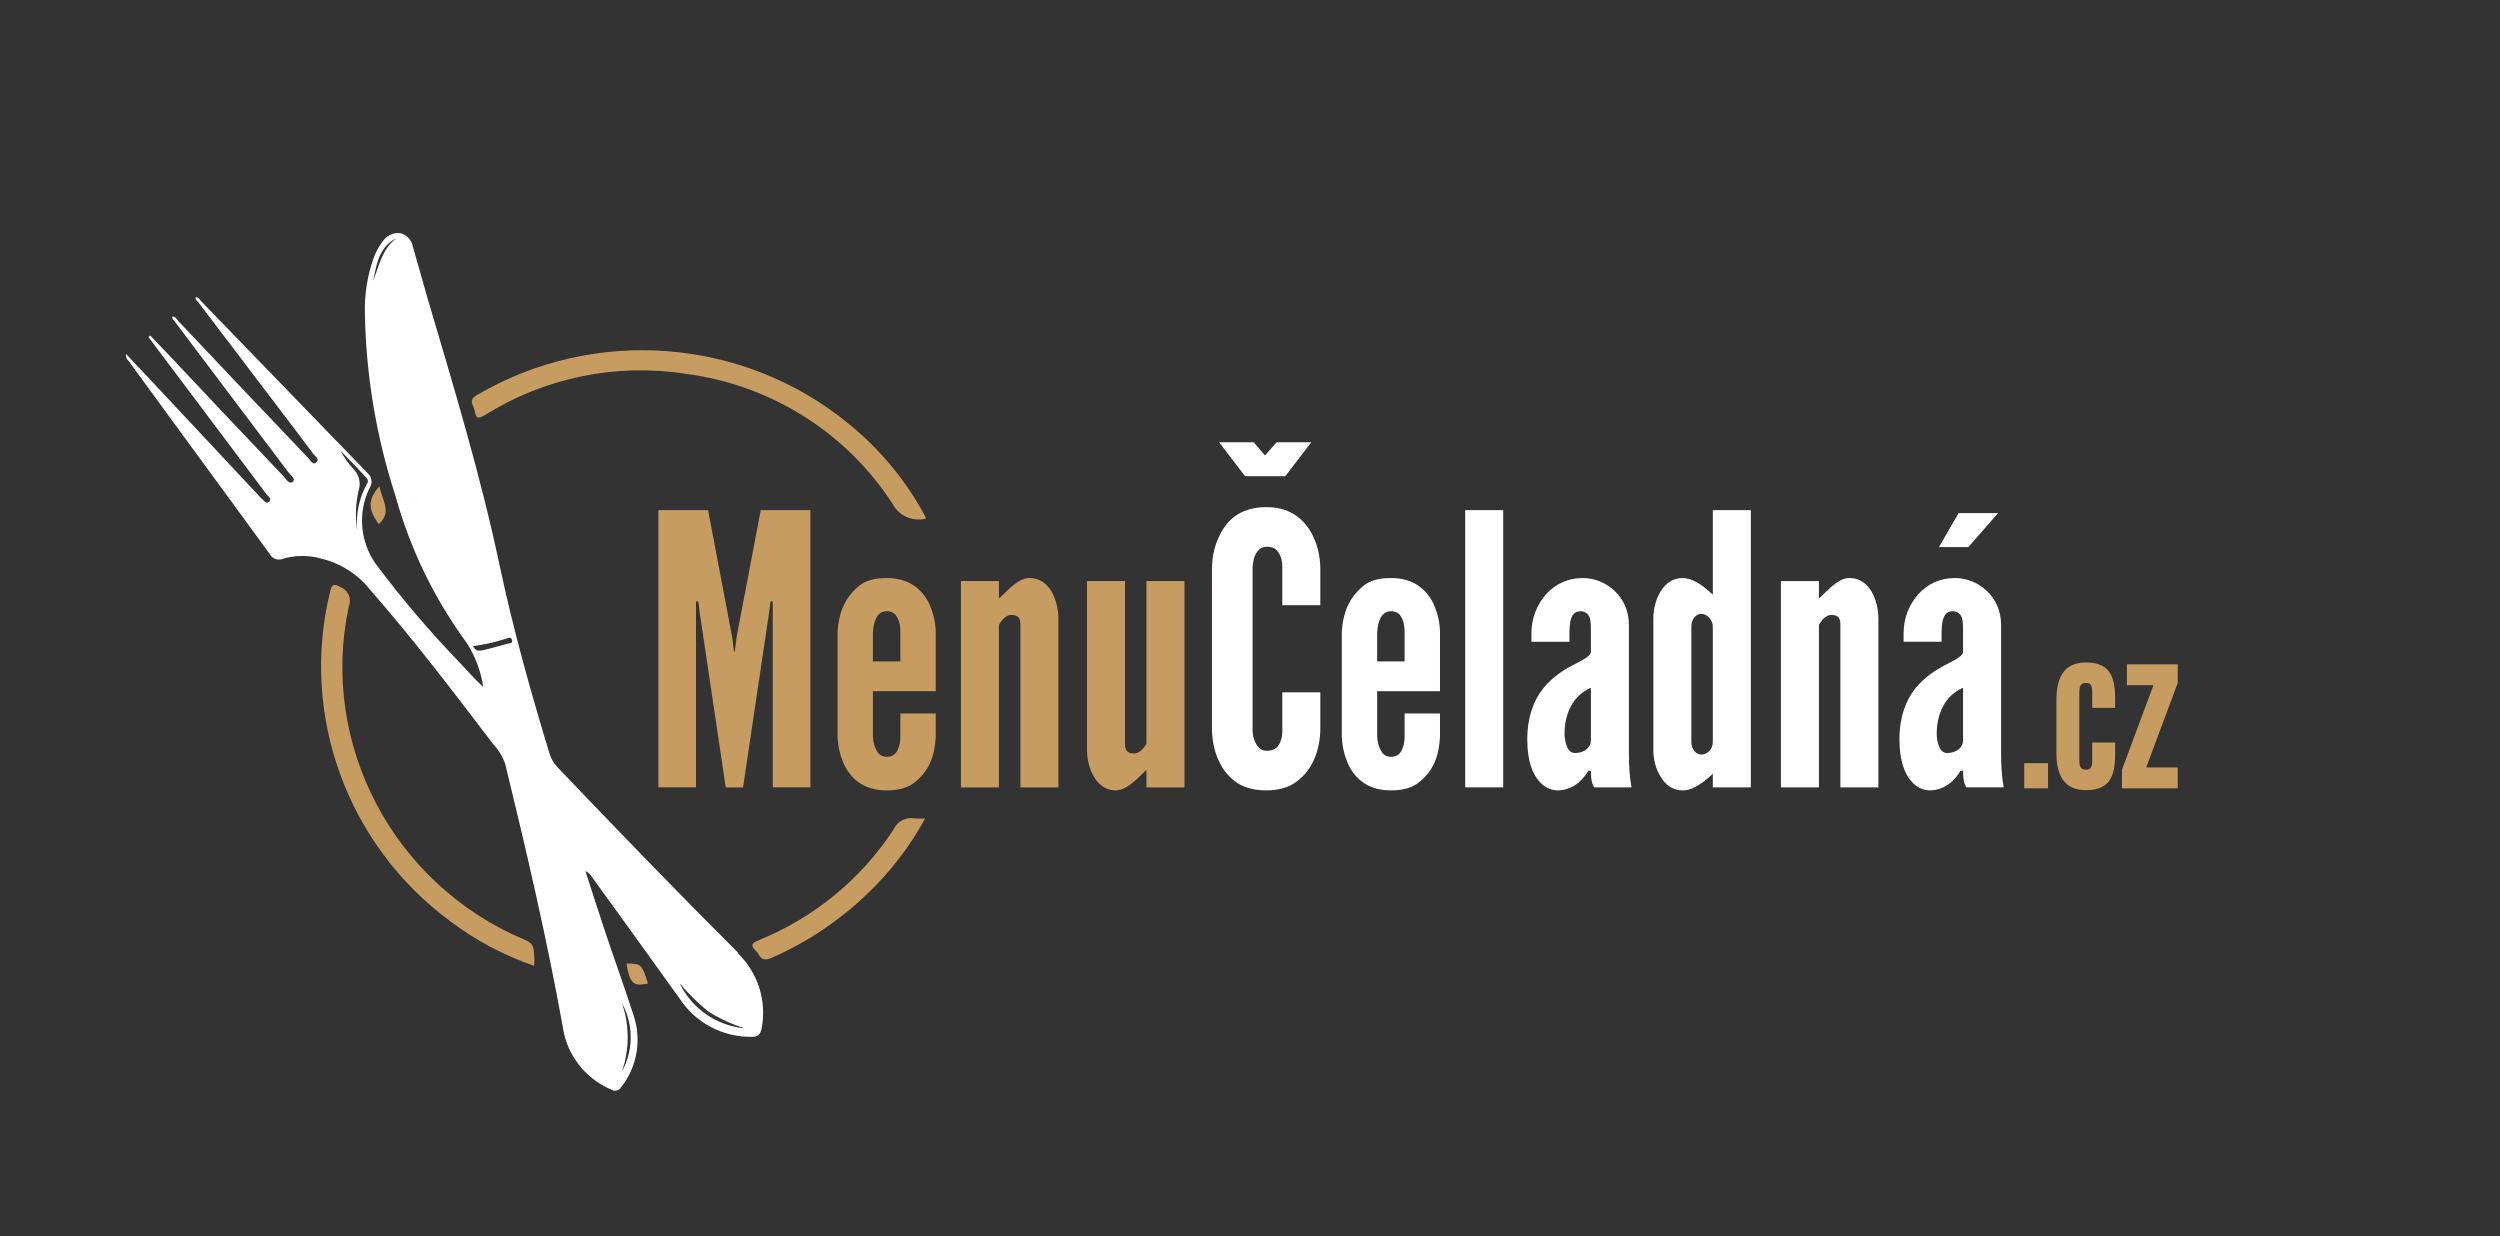 <?xml version="1.0" encoding="UTF-8" standalone="no"?><!DOCTYPE svg PUBLIC "-//W3C//DTD SVG 1.1//EN" "http://www.w3.org/Graphics/SVG/1.1/DTD/svg11.dtd"><svg width="100%" height="100%" viewBox="0 0 360 178" version="1.1" xmlns="http://www.w3.org/2000/svg" xmlns:xlink="http://www.w3.org/1999/xlink" xml:space="preserve" style="fill-rule:evenodd;clip-rule:evenodd;stroke-linejoin:round;stroke-miterlimit:1.414;"><rect x="0" y="0" width="360" height="178" fill="#333333" stroke="none"/><g id="_4-kopie-2"><g id="MenuŠumperk"><g><path d="M104.507,113.381l-3.739,-25.094l-0.216,-1.684l-0.326,0l0,26.778l-5.418,0l0,-39.922l7.153,0l3.468,18.25l0.271,2.118l0.108,0l0.271,-2.118l3.468,-18.25l7.153,0l0,39.922l-5.419,0l0,-26.778l-0.325,0l-0.217,1.684l-3.739,25.094l-2.493,0Z" style="fill:#c79c60;fill-rule:nonzero;"/><path d="M134.745,102.735l0,3.422c-0.163,2.879 -1.03,4.888 -2.981,6.464c-0.975,0.814 -2.33,1.195 -4.118,1.195c-3.522,0 -5.31,-1.956 -6.177,-3.911c-0.488,-1.141 -0.813,-2.444 -0.867,-3.911l0,-14.937c0.162,-2.879 1.083,-4.997 3.034,-6.626c0.921,-0.815 2.276,-1.195 4.064,-1.195c3.523,0 5.311,1.955 6.178,3.856c0.488,1.141 0.813,2.39 0.867,3.802l0,8.636l-9.05,0l0,6.464c0.054,1.141 0.38,1.955 0.867,2.553c0.271,0.271 0.651,0.434 1.138,0.434c1.03,0 1.518,-0.651 1.734,-1.466c0.163,-0.435 0.217,-0.923 0.217,-1.521l0,-3.259l5.094,0Zm-9.05,-7.495l3.956,0l0,-4.183c0,-1.14 -0.217,-1.955 -0.759,-2.607c-0.271,-0.272 -0.704,-0.434 -1.192,-0.434c-1.029,0 -1.463,0.706 -1.734,1.52c-0.162,0.435 -0.217,0.924 -0.271,1.521l0,4.183Z" style="fill:#c79c60;fill-rule:nonzero;"/><path d="M143.848,113.381l-5.473,0l0,-29.711l5.473,0l0,2.499c0.109,-0.055 0.326,-0.272 0.651,-0.598c0.596,-0.597 1.409,-1.412 2.384,-1.955c0.488,-0.272 0.921,-0.38 1.409,-0.38c1.463,0 2.493,0.869 3.143,1.955c0.65,1.141 0.975,2.607 0.975,3.857l0,24.333l-5.473,0l0,-23.519c0,-1.14 -0.65,-1.303 -1.3,-1.303c-0.596,0 -0.921,0.326 -1.301,0.706c-0.162,0.217 -0.325,0.434 -0.488,0.706l0,23.41Z" style="fill:#c79c60;fill-rule:nonzero;"/><path d="M165.091,83.67l5.473,0l0,29.711l-5.473,0l0,-2.499c-0.109,0.055 -0.326,0.272 -0.596,0.544c-0.651,0.651 -1.409,1.412 -2.385,1.955c-0.488,0.272 -0.975,0.435 -1.463,0.435c-1.463,0 -2.493,-0.87 -3.143,-2.01c-0.65,-1.086 -0.975,-2.553 -0.975,-3.802l0,-24.334l5.473,0l0,23.519c0,1.141 0.65,1.304 1.3,1.304c0.596,0 0.922,-0.326 1.301,-0.707c0.162,-0.162 0.325,-0.434 0.488,-0.706l0,-23.41Z" style="fill:#c79c60;fill-rule:nonzero;"/></g><g><path d="M179.288,68.57l-3.739,-4.888l4.986,0l1.625,1.901l1.68,-1.901l4.986,0l-3.74,4.888l-5.798,0Zm10.838,31.123l0,5.486c-0.054,1.63 -0.379,3.096 -0.975,4.346c-0.488,1.086 -1.247,2.118 -2.33,2.933c-1.084,0.869 -2.547,1.358 -4.498,1.358c-1.951,0 -3.468,-0.489 -4.552,-1.358c-1.084,-0.815 -1.788,-1.847 -2.276,-2.933c-0.596,-1.25 -0.921,-2.716 -0.975,-4.346l0,-23.518c0.054,-1.576 0.379,-3.042 0.975,-4.291c0.488,-1.087 1.192,-2.173 2.276,-2.988c1.084,-0.814 2.601,-1.358 4.552,-1.358c1.951,0 3.414,0.544 4.498,1.358c1.083,0.815 1.842,1.901 2.33,2.988c0.596,1.249 0.921,2.715 0.975,4.291l0,5.485l-5.473,0l0,-5.485c0,-1.087 -0.271,-1.847 -0.867,-2.499c-0.271,-0.272 -0.759,-0.434 -1.355,-0.434c-1.029,0 -1.517,0.76 -1.788,1.466c-0.163,0.435 -0.217,0.923 -0.271,1.467l0,23.518c0.054,1.141 0.379,1.901 0.921,2.499c0.271,0.271 0.651,0.434 1.138,0.434c1.247,0 1.734,-0.651 2.005,-1.466c0.163,-0.38 0.217,-0.869 0.217,-1.467l0,-5.486l5.473,0Z" style="fill:#fff;fill-rule:nonzero;"/><path d="M207.358,102.735l0,3.422c-0.162,2.879 -1.029,4.888 -2.98,6.464c-0.976,0.814 -2.33,1.195 -4.119,1.195c-3.522,0 -5.31,-1.956 -6.177,-3.911c-0.488,-1.141 -0.813,-2.444 -0.867,-3.911l0,-14.937c0.162,-2.879 1.084,-4.997 3.034,-6.626c0.922,-0.815 2.276,-1.195 4.065,-1.195c3.522,0 5.31,1.955 6.177,3.856c0.488,1.141 0.813,2.39 0.867,3.802l0,8.636l-9.049,0l0,6.464c0.054,1.141 0.379,1.955 0.867,2.553c0.271,0.271 0.65,0.434 1.138,0.434c1.029,0 1.517,-0.651 1.734,-1.466c0.162,-0.435 0.216,-0.923 0.216,-1.521l0,-3.259l5.094,0Zm-9.049,-7.495l3.955,0l0,-4.183c0,-1.14 -0.216,-1.955 -0.758,-2.607c-0.271,-0.272 -0.705,-0.434 -1.192,-0.434c-1.03,0 -1.463,0.706 -1.734,1.52c-0.163,0.435 -0.217,0.924 -0.271,1.521l0,4.183Z" style="fill:#fff;fill-rule:nonzero;"/><rect x="210.989" y="73.459" width="5.473" height="39.922" style="fill:#fff;fill-rule:nonzero;"/><path d="M229.088,90.731c0,-0.489 0,-1.249 -0.163,-1.792c-0.216,-0.543 -0.65,-0.923 -1.354,-0.923c-0.922,0 -1.301,0.706 -1.463,1.575c-0.055,0.434 -0.109,0.923 -0.109,1.412c0,0.489 0,0.978 0,1.412l-5.473,0l0,-1.249c0,-2.173 0.813,-4.128 2.113,-5.595c1.301,-1.466 3.143,-2.335 5.257,-2.335c1.788,0 3.414,0.706 4.66,1.901c1.246,1.195 2.005,2.879 2.005,4.834l0,18.25c0,2.661 0.163,3.856 0.379,5.16l-5.364,0c-0.488,-0.597 -0.488,-2.01 -0.488,-2.39l-0.379,0c-0.271,0.489 -0.759,1.195 -1.518,1.793c-0.758,0.597 -1.788,1.032 -2.872,1.032c-0.704,0 -1.842,-0.272 -2.709,-1.358c-0.921,-1.032 -1.68,-2.879 -1.68,-5.975c0,-3.313 0.975,-5.703 2.276,-7.333c1.301,-1.629 2.926,-2.661 4.281,-3.367c1.355,-0.706 2.384,-1.195 2.601,-1.793l0,-3.259Zm0,8.311c-2.655,1.14 -3.793,3.802 -3.793,6.626c0,0.38 0.054,1.032 0.271,1.63c0.216,0.651 0.596,1.14 1.246,1.14c1.246,0 2.276,-0.76 2.276,-1.792l0,-7.604Z" style="fill:#fff;fill-rule:nonzero;"/><path d="M252.118,113.381l-5.473,0l0,-1.955c-0.921,0.869 -1.734,1.52 -2.763,2.009c-0.542,0.272 -1.084,0.381 -1.572,0.381c-1.517,0 -2.547,-0.87 -3.197,-2.01c-0.705,-1.086 -1.03,-2.553 -1.03,-3.802l0,-18.956c0,-1.25 0.325,-2.716 1.03,-3.857c0.65,-1.086 1.68,-1.955 3.197,-1.955c1.03,0 2.113,0.597 2.926,1.195c0.488,0.38 0.922,0.76 1.409,1.195l0,-12.167l5.473,0l0,39.922Zm-5.473,-23.193c0,-0.869 -0.813,-1.792 -1.625,-1.792c-0.813,0 -1.464,0.76 -1.464,1.792l0,16.675c0,1.032 0.651,1.793 1.464,1.793c0.812,0 1.625,-0.761 1.625,-1.793l0,-16.675Z" style="fill:#fff;fill-rule:nonzero;"/><path d="M261.927,113.381l-5.474,0l0,-29.711l5.474,0l0,2.499c0.108,-0.055 0.325,-0.272 0.65,-0.598c0.596,-0.597 1.409,-1.412 2.384,-1.955c0.488,-0.272 0.921,-0.38 1.409,-0.38c1.463,0 2.493,0.869 3.143,1.955c0.65,1.141 0.975,2.607 0.975,3.857l0,24.333l-5.473,0l0,-23.519c0,-1.14 -0.65,-1.303 -1.3,-1.303c-0.596,0 -0.921,0.326 -1.301,0.706c-0.162,0.217 -0.325,0.434 -0.487,0.706l0,23.41Z" style="fill:#fff;fill-rule:nonzero;"/><path d="M287.721,73.893l-4.281,4.889l-4.227,0l2.818,-4.889l5.69,0Zm-5.04,16.838c0,-0.489 0,-1.249 -0.163,-1.792c-0.216,-0.543 -0.65,-0.923 -1.354,-0.923c-0.921,0 -1.301,0.706 -1.463,1.575c-0.055,0.434 -0.109,0.923 -0.109,1.412c0,0.489 0,0.978 0,1.412l-5.473,0l0,-1.249c0,-2.173 0.813,-4.128 2.114,-5.595c1.3,-1.466 3.142,-2.335 5.256,-2.335c1.788,0 3.414,0.706 4.66,1.901c1.246,1.195 2.005,2.879 2.005,4.834l0,18.25c0,2.661 0.163,3.856 0.379,5.16l-5.364,0c-0.488,-0.597 -0.488,-2.01 -0.488,-2.39l-0.379,0c-0.271,0.489 -0.759,1.195 -1.518,1.793c-0.758,0.597 -1.788,1.032 -2.872,1.032c-0.704,0 -1.842,-0.272 -2.709,-1.358c-0.921,-1.032 -1.68,-2.879 -1.68,-5.975c0,-3.313 0.975,-5.703 2.276,-7.333c1.301,-1.629 2.926,-2.661 4.281,-3.367c1.355,-0.706 2.384,-1.195 2.601,-1.793l0,-3.259Zm0,8.311c-2.655,1.14 -3.793,3.802 -3.793,6.626c0,0.38 0.054,1.032 0.271,1.63c0.216,0.651 0.596,1.14 1.246,1.14c1.246,0 2.276,-0.76 2.276,-1.792l0,-7.604Z" style="fill:#fff;fill-rule:nonzero;"/></g></g><path d="M106.309,137.215c-8.809,-8.784 -17.437,-17.722 -25.986,-26.686c-0.559,-0.571 -0.969,-1.268 -1.196,-2.031c-2.702,-8.874 -5.197,-17.773 -7.133,-26.853c-2.742,-13.027 -6.588,-25.72 -10.395,-38.581c-0.74,-2.507 -1.403,-5.028 -2.144,-7.536c-0.163,-0.968 -0.904,-1.747 -1.871,-1.967c-0.981,-0.082 -1.932,0.378 -2.469,1.196c-0.6,0.775 -1.065,1.645 -1.377,2.572c-0.86,2.512 -1.265,5.154 -1.195,7.806c0.158,8.911 1.637,17.75 4.392,26.235c2.105,7.635 5.592,14.829 10.29,21.232c1.226,1.927 2.032,4.087 2.365,6.34c-1.182,-1.118 -2.274,-2.289 -3.352,-3.485c-4.361,-4.51 -8.428,-9.291 -12.175,-14.313c-2.245,-3.226 -2.559,-7.414 -0.819,-10.932c0.44,-0.663 0.311,-1.555 -0.298,-2.07c-7.996,-8.239 -15.978,-16.483 -23.947,-24.73c-0.234,-0.232 -0.377,-0.618 -0.819,-0.618c-0.117,0.36 0.208,0.502 0.351,0.695l12.123,15.959c1.494,1.981 3.014,3.949 4.483,5.942c0.246,0.334 0.935,0.707 0.428,1.183c-0.506,0.476 -0.831,-0.244 -1.104,-0.54c-6.28,-6.585 -12.539,-13.182 -18.775,-19.792c-0.234,-0.257 -0.403,-0.669 -0.858,-0.656c-0.091,0.334 0.117,0.424 0.234,0.579c5.5,7.279 10.992,14.566 16.475,21.862c0.299,0.399 1.118,0.913 0.624,1.351c-0.494,0.437 -0.987,-0.386 -1.299,-0.759c-5.414,-5.684 -10.789,-11.369 -16.125,-17.053c-1.026,-1.093 -2.079,-2.173 -3.118,-3.254l-0.247,0.219l5.535,7.369c3.82,5.084 7.64,10.172 11.46,15.265c0.234,0.309 0.845,0.669 0.377,1.093c-0.468,0.425 -0.767,-0.296 -1.131,-0.514c-0.093,-0.074 -0.177,-0.161 -0.246,-0.257l-14.722,-15.741l-4.496,-4.772c-0.117,0.644 0.286,0.875 0.494,1.171c2.495,3.429 4.998,6.859 7.51,10.288c4.236,5.774 8.485,11.574 12.682,17.336c0.374,0.723 1.279,1.018 2.014,0.656c1.755,-0.487 3.611,-0.487 5.366,0c2.797,0.67 5.287,2.251 7.068,4.488c6.263,7.15 11.993,14.699 17.736,22.248c0.77,0.813 1.359,1.777 1.728,2.829c3.054,12.526 5.977,25.078 8.277,37.771c0.532,4.031 3.172,7.499 6.939,9.118c0.174,0.121 0.382,0.186 0.595,0.186c0.389,0 0.747,-0.217 0.925,-0.559c2.276,-2.924 2.935,-6.787 1.754,-10.288c-1.299,-4.038 -2.755,-8.038 -4.106,-12.076c-0.974,-2.894 -1.884,-5.8 -2.832,-8.706c0.339,0.146 0.628,0.388 0.831,0.694c4.262,5.903 8.537,11.793 12.773,17.721c2.269,3.439 6.166,5.499 10.316,5.453c0.988,0 1.3,-0.373 1.469,-1.286c0.736,-3.918 -0.552,-7.951 -3.431,-10.738m-52.532,-96.812c0.507,-2.392 0.806,-4.887 3.404,-6.199c-2.13,1.569 -2.533,4.012 -3.404,6.199Zm-2.066,30.093c0.321,-1.05 0.042,-2.194 -0.727,-2.984c-0.747,-0.786 -1.377,-1.674 -1.871,-2.636c1.299,1.286 2.52,2.572 3.781,3.948c0.183,0.229 0.183,0.556 0,0.784c-1.132,2.04 -1.621,4.37 -1.404,6.688c-0.309,-1.929 -0.234,-3.9 0.221,-5.8l0,0Zm21.309,22.158c-1.078,0.296 -2.157,0.617 -3.248,0.874c-0.585,0.142 -1.208,0.283 -1.611,-0.553c1.567,-0.199 3.111,-0.543 4.612,-1.028c0.338,-0.078 0.871,-0.412 1.014,0.154c0.143,0.566 -0.442,0.45 -0.767,0.553l0,0Zm16.58,51.698c1.696,3.089 1.696,6.827 0,9.916c1.116,-3.217 1.116,-6.712 0,-9.929l0,0.013Zm8.316,-2.829c1.241,1.48 2.62,2.84 4.118,4.064c1.641,1.031 3.41,1.848 5.263,2.43c-4.059,-0.38 -7.628,-2.851 -9.381,-6.494Z" style="fill:#fff;fill-rule:nonzero;"/><g id="_.cz"><rect x="291.489" y="109.895" width="3.428" height="3.624" style="fill:#c79c60;fill-rule:nonzero;"/><path d="M299.424,109.406c0,0.653 0.032,1.436 0.914,1.436c0.751,0 0.947,-0.359 0.947,-1.436l0,-2.481l3.297,0l0,1.73c0,1.991 -0.359,3.264 -1.078,4.048c-0.718,0.783 -1.762,1.077 -3.166,1.077c-1.175,0 -2.253,-0.326 -3.003,-1.142c-0.751,-0.817 -1.208,-2.155 -1.208,-4.146l0,-7.802c0,-1.992 0.457,-3.33 1.208,-4.146c0.75,-0.817 1.828,-1.143 3.003,-1.143c1.404,0 2.448,0.294 3.166,1.077c0.719,0.784 1.078,2.057 1.078,4.048l0,1.404l-3.297,0l0,-2.155c0,-1.077 -0.196,-1.436 -0.947,-1.436c-0.882,0 -0.914,0.784 -0.914,1.436l0,9.631Z" style="fill:#c79c60;fill-rule:nonzero;"/><path d="M305.561,110.842l4.538,-12.176l-3.82,0l0,-3.004l7.313,0l0,2.677l-4.538,12.177l4.538,0l0,3.003l-8.031,0l0,-2.677Z" style="fill:#c79c60;fill-rule:nonzero;"/></g><path d="M133.292,74.705l-0.104,0c-1.854,0.419 -3.776,-0.463 -4.647,-2.133c-6.649,-10.301 -17.595,-17.175 -29.861,-18.754c-10.026,-1.543 -20.285,0.573 -28.846,5.951c-0.963,0.591 -1.302,0.476 -1.471,-0.553c-0.052,-0.275 -0.14,-0.543 -0.26,-0.797c-0.313,-0.681 -0.182,-1.092 0.534,-1.503c16.861,-9.952 38.372,-8.324 53.5,4.049c4.444,3.596 8.139,8.009 10.882,12.995c0.1,0.171 0.192,0.347 0.273,0.527c0.014,0.072 0.014,0.146 0,0.218" style="fill:#c79c60;fill-rule:nonzero;"/><path d="M76.928,139.078c-4.358,-1.487 -8.446,-3.657 -12.105,-6.427c-14.828,-10.954 -21.648,-29.673 -17.287,-47.444c0.221,-0.951 0.455,-1.285 1.471,-0.668c0.828,0.309 1.38,1.097 1.38,1.971c0,0.272 -0.053,0.541 -0.157,0.792c-4.259,19.86 6.422,40.102 25.345,48.035c0.924,0.399 1.301,0.848 1.301,1.812c0.077,0.64 0.094,1.286 0.052,1.929" style="fill:#c79c60;fill-rule:nonzero;"/><path d="M133.214,117.869c-2.212,4.05 -5.049,7.736 -8.409,10.925c-3.972,3.808 -8.595,6.894 -13.655,9.114c-0.911,0.411 -1.471,0.36 -1.939,-0.514c-0.096,-0.177 -0.219,-0.337 -0.365,-0.476c-0.807,-0.771 -0.637,-1.093 0.417,-1.53c7.986,-3.245 14.775,-8.831 19.447,-16.003c0.513,-1.126 1.753,-1.762 2.981,-1.529c0.507,0.033 1.016,0.033 1.523,0" style="fill:#c79c60;fill-rule:nonzero;"/><path d="M54.643,70.014c0.313,1.928 1.914,3.727 -0.117,5.45c-1.562,-2.211 -1.575,-3.509 0.117,-5.45" style="fill:#c89d62;fill-rule:nonzero;"/><path d="M90.206,138.756c2.109,0 2.226,0.064 3.098,2.867c-2.122,0.475 -2.603,0 -3.098,-2.867" style="fill:#c99e64;fill-rule:nonzero;"/></g></svg>